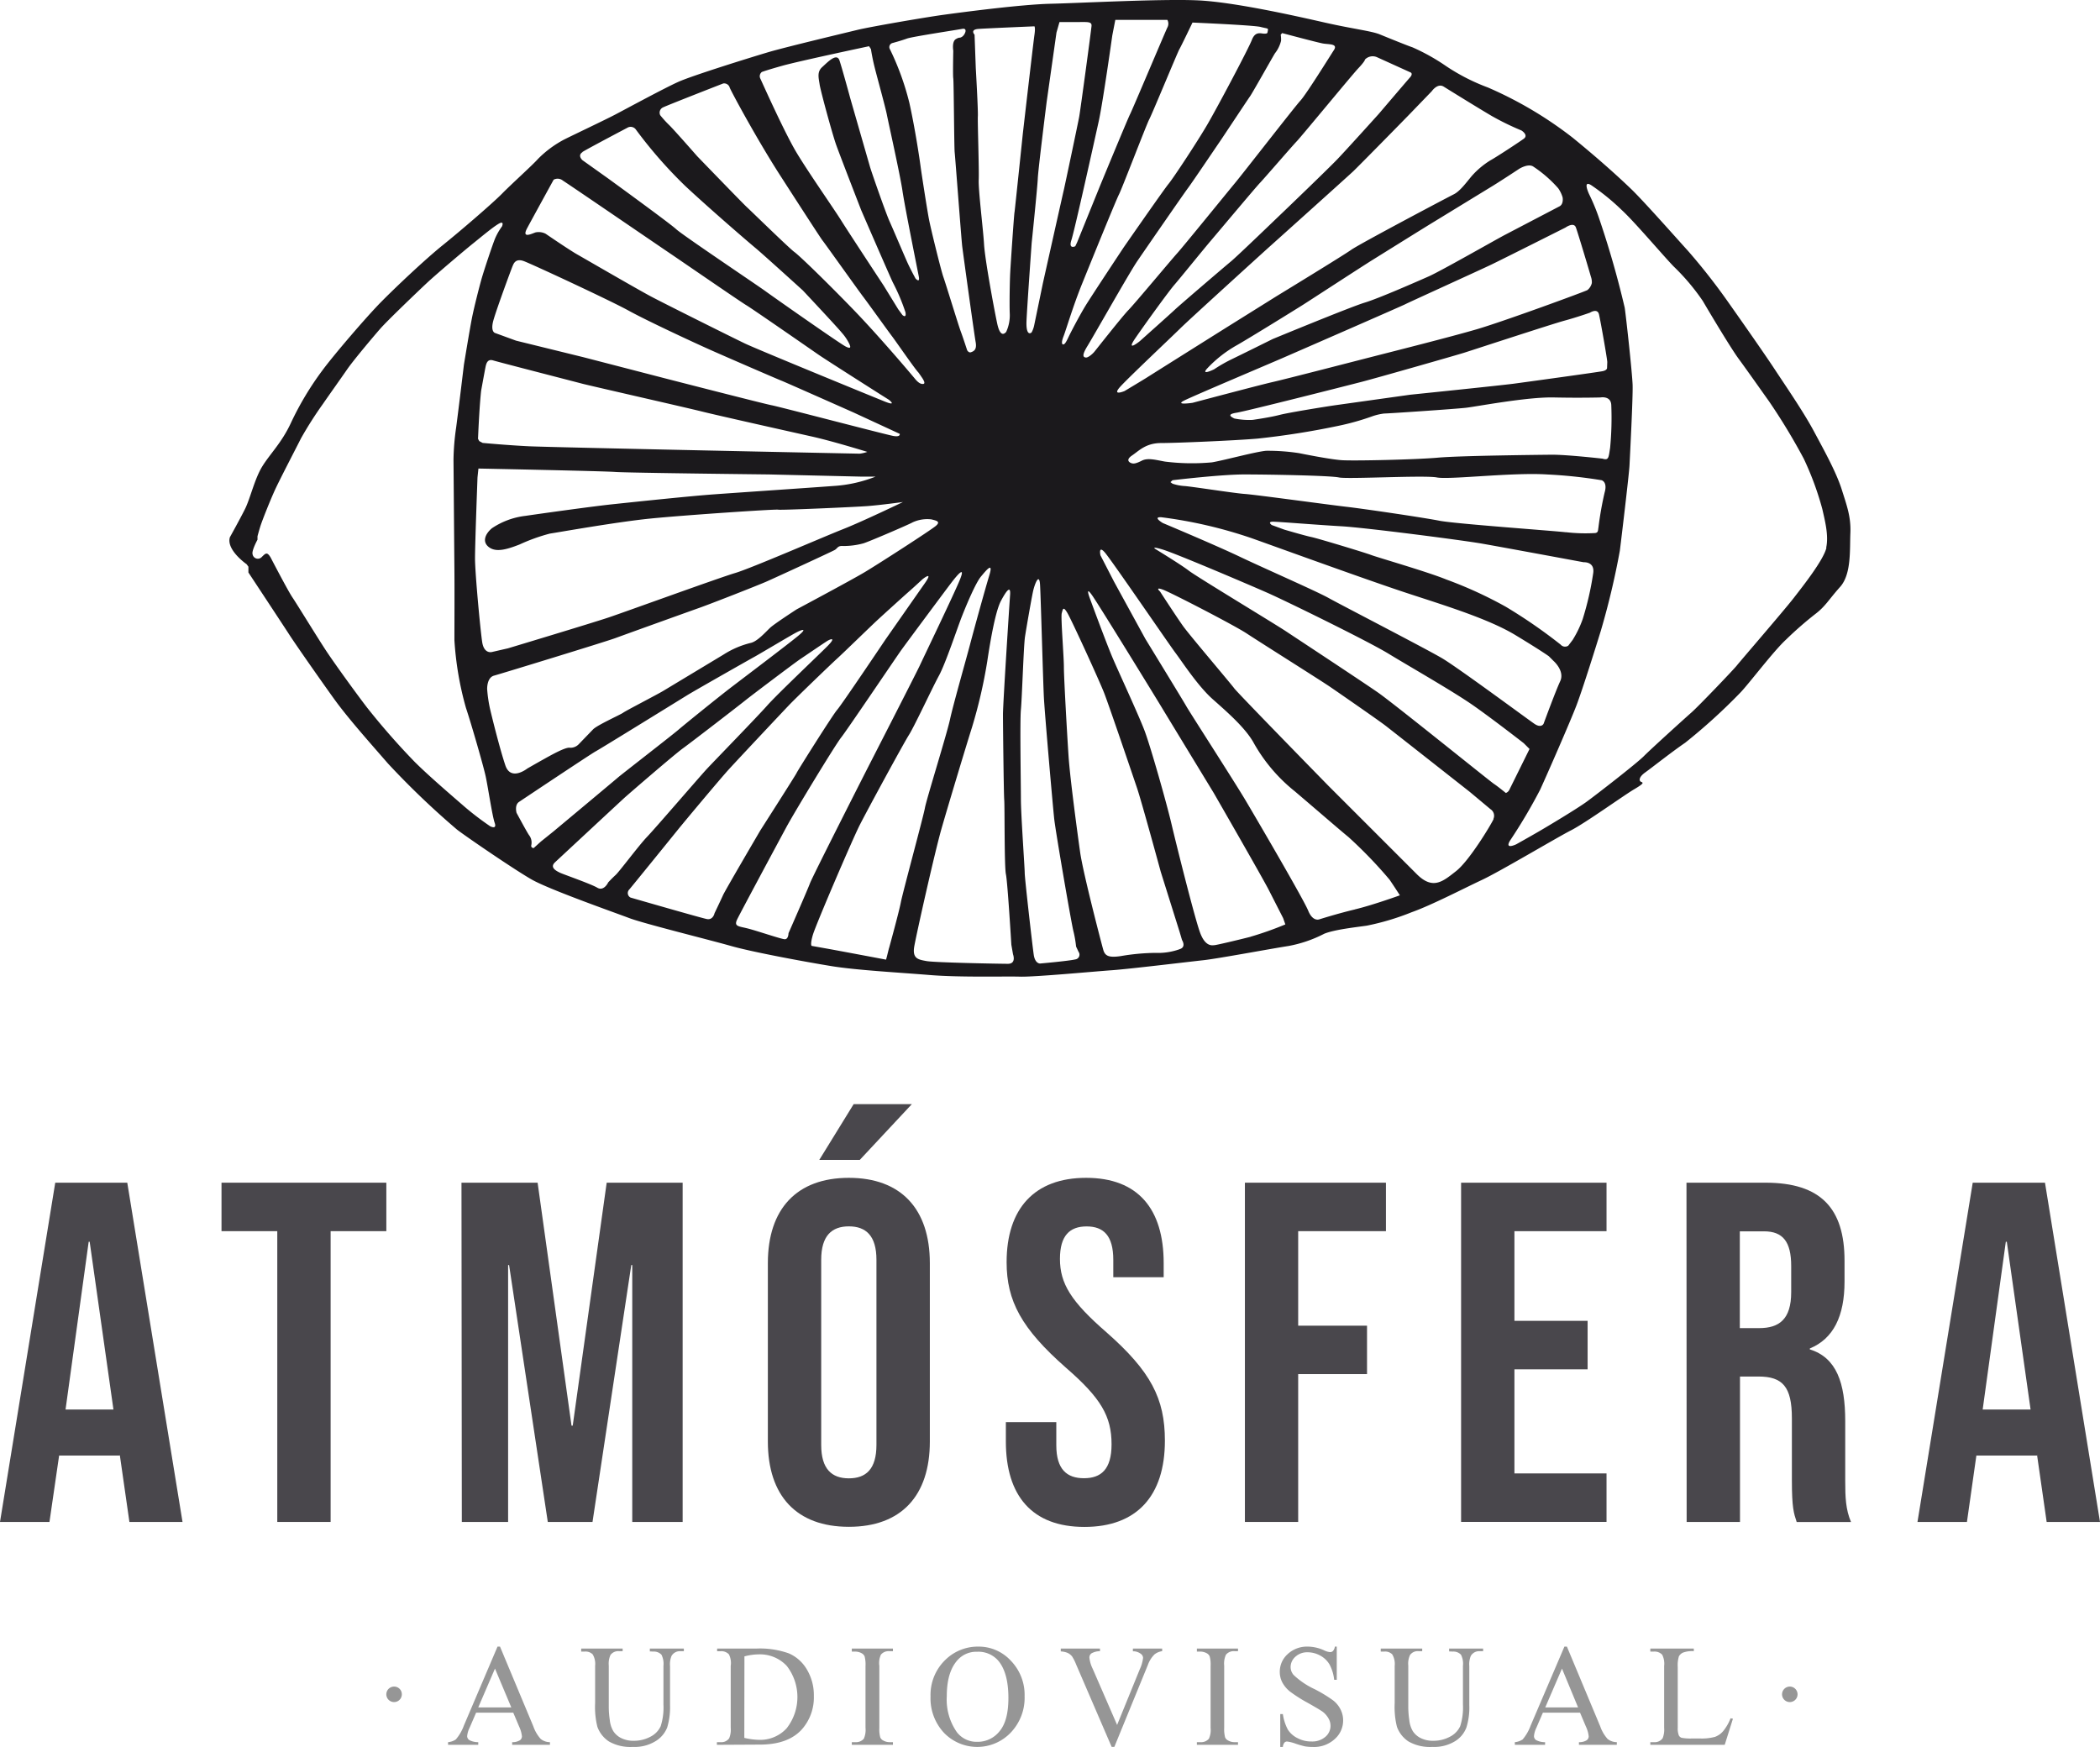 <?xml version="1.0" encoding="UTF-8"?> <svg xmlns="http://www.w3.org/2000/svg" viewBox="0 0 363 302.03"><defs><style>.cls-1{fill:#969696;}.cls-2{fill:#49474c;}.cls-3{fill:#1b191c;}</style></defs><title>atmosfera_audiovisual0</title><g id="Layer_2" data-name="Layer 2"><g id="Layer_1-2" data-name="Layer 1"><path class="cls-1" d="M88.72,296.08H82.3l-1.13,2.62a4.07,4.07,0,0,0-.42,1.44.83.83,0,0,0,.36.67,3.16,3.16,0,0,0,1.56.37v.46H77.45v-.46a2.83,2.83,0,0,0,1.34-.47,7.61,7.61,0,0,0,1.39-2.39L86,284.66h.43l5.77,13.81a6.35,6.35,0,0,0,1.27,2.16,2.59,2.59,0,0,0,1.59.55v.46H88.53v-.46a2.41,2.41,0,0,0,1.34-.33.84.84,0,0,0,.35-.68,5.19,5.19,0,0,0-.49-1.7Zm-.34-.91-2.82-6.71-2.89,6.71Z"></path><path class="cls-1" d="M112.33,285.49V285h5.88v.45h-.63a1.67,1.67,0,0,0-1.5.82,3.74,3.74,0,0,0-.26,1.76v6.74a12.22,12.22,0,0,1-.49,3.87,4.86,4.86,0,0,1-2,2.36,6.91,6.91,0,0,1-3.95,1,7.47,7.47,0,0,1-4.12-.94,5.12,5.12,0,0,1-2-2.54,14.15,14.15,0,0,1-.39-4.09V288a3.24,3.24,0,0,0-.42-2,1.75,1.75,0,0,0-1.37-.48h-.62V285h7.17v.45H107a1.67,1.67,0,0,0-1.47.65,3.65,3.65,0,0,0-.3,1.83v7.24a15.68,15.68,0,0,0,.18,2.21,4.56,4.56,0,0,0,.64,1.95,3.46,3.46,0,0,0,1.34,1.15,4.65,4.65,0,0,0,2.15.46,6,6,0,0,0,2.91-.71,3.85,3.85,0,0,0,1.76-1.82,10.64,10.64,0,0,0,.47-3.75V288a3.5,3.5,0,0,0-.34-1.94,1.81,1.81,0,0,0-1.42-.54Z"></path><path class="cls-1" d="M123.92,301.64v-.46h.62a1.65,1.65,0,0,0,1.5-.67,3.82,3.82,0,0,0,.27-1.81V288A3.38,3.38,0,0,0,126,286a1.78,1.78,0,0,0-1.42-.54h-.62V285h6.76a14.81,14.81,0,0,1,5.66.84,6.72,6.72,0,0,1,3.12,2.82,8.64,8.64,0,0,1,1.18,4.55,8.32,8.32,0,0,1-2.1,5.79q-2.37,2.59-7.2,2.6Zm4.74-1.2a12.28,12.28,0,0,0,2.6.34,6.2,6.2,0,0,0,4.72-2A8.78,8.78,0,0,0,136,288a6.33,6.33,0,0,0-4.81-2,10.18,10.18,0,0,0-2.51.35Z"></path><path class="cls-1" d="M154.35,301.18v.46h-7.11v-.46h.58a1.78,1.78,0,0,0,1.5-.6,3.8,3.8,0,0,0,.29-1.88V288a5.33,5.33,0,0,0-.16-1.66,1.14,1.14,0,0,0-.5-.53,2.4,2.4,0,0,0-1.13-.29h-.58V285h7.11v.45h-.6a1.75,1.75,0,0,0-1.48.6A3.51,3.51,0,0,0,152,288V298.7a5.33,5.33,0,0,0,.16,1.66,1.08,1.08,0,0,0,.51.53,2.23,2.23,0,0,0,1.12.29Z"></path><path class="cls-1" d="M169.14,284.66a7.54,7.54,0,0,1,5.6,2.45,8.48,8.48,0,0,1,2.37,6.13,8.7,8.7,0,0,1-2.39,6.28,8,8,0,0,1-11.53.06,8.72,8.72,0,0,1-2.34-6.3,8.41,8.41,0,0,1,2.7-6.46A8,8,0,0,1,169.14,284.66Zm-.23.89a4.36,4.36,0,0,0-3.57,1.65q-1.68,2.06-1.68,6a9.83,9.83,0,0,0,1.74,6.25,4.29,4.29,0,0,0,3.52,1.67,4.8,4.8,0,0,0,3.86-1.83q1.53-1.81,1.53-5.75,0-4.26-1.68-6.36A4.55,4.55,0,0,0,168.91,285.55Z"></path><path class="cls-1" d="M200.89,285v.45a2.69,2.69,0,0,0-1.33.56,4.89,4.89,0,0,0-1.15,1.84L192.62,302h-.46L186,287.71a7.62,7.62,0,0,0-.68-1.35,2.21,2.21,0,0,0-.75-.6,3.56,3.56,0,0,0-1.21-.27V285h6.78v.45a3,3,0,0,0-1.49.39.89.89,0,0,0-.34.72,5.59,5.59,0,0,0,.56,1.91l4.23,9.73,3.91-9.6a6.37,6.37,0,0,0,.58-2,.91.91,0,0,0-.36-.67,2.26,2.26,0,0,0-1.2-.46l-.2,0V285Z"></path><path class="cls-1" d="M214,301.18v.46h-7.11v-.46h.59a1.77,1.77,0,0,0,1.49-.6,3.68,3.68,0,0,0,.29-1.88V288a5.33,5.33,0,0,0-.16-1.66,1.14,1.14,0,0,0-.5-.53,2.37,2.37,0,0,0-1.12-.29h-.59V285H214v.45h-.6a1.75,1.75,0,0,0-1.48.6,3.62,3.62,0,0,0-.31,1.88V298.7a5.67,5.67,0,0,0,.16,1.66,1.1,1.1,0,0,0,.52.53,2.19,2.19,0,0,0,1.11.29Z"></path><path class="cls-1" d="M231.07,284.66v5.74h-.45a7.18,7.18,0,0,0-.79-2.63,4.13,4.13,0,0,0-1.62-1.56,4.52,4.52,0,0,0-2.18-.57,3,3,0,0,0-2.11.77,2.39,2.39,0,0,0-.83,1.77,2.07,2.07,0,0,0,.53,1.39,13.52,13.52,0,0,0,3.61,2.44,24.42,24.42,0,0,1,3.17,1.92,4.55,4.55,0,0,1,1.31,1.57,4.13,4.13,0,0,1,.46,1.9,4.27,4.27,0,0,1-1.46,3.25,5.29,5.29,0,0,1-3.77,1.36,8.23,8.23,0,0,1-1.35-.1,15.5,15.5,0,0,1-1.58-.45,6.93,6.93,0,0,0-1.51-.39.62.62,0,0,0-.48.19,1.43,1.43,0,0,0-.27.75h-.45v-5.69h.45a8.24,8.24,0,0,0,.86,2.68,4.11,4.11,0,0,0,1.65,1.47,5,5,0,0,0,2.43.59,3.45,3.45,0,0,0,2.42-.81,2.49,2.49,0,0,0,.88-1.91,2.58,2.58,0,0,0-.33-1.23,3.8,3.8,0,0,0-1-1.17q-.48-.36-2.61-1.56a25.1,25.1,0,0,1-3-1.9,5.1,5.1,0,0,1-1.36-1.57,3.88,3.88,0,0,1-.47-1.88,4.09,4.09,0,0,1,1.37-3.08,4.9,4.9,0,0,1,3.49-1.29,6.92,6.92,0,0,1,2.81.65,2.91,2.91,0,0,0,1,.3.69.69,0,0,0,.52-.19,1.42,1.42,0,0,0,.33-.76Z"></path><path class="cls-1" d="M250.49,285.49V285h5.88v.45h-.63a1.67,1.67,0,0,0-1.5.82,3.74,3.74,0,0,0-.26,1.76v6.74a11.63,11.63,0,0,1-.5,3.87,4.73,4.73,0,0,1-1.94,2.36,6.91,6.91,0,0,1-3.95,1,7.47,7.47,0,0,1-4.12-.94,5.12,5.12,0,0,1-2-2.54,14.15,14.15,0,0,1-.39-4.09V288a3.24,3.24,0,0,0-.42-2,1.74,1.74,0,0,0-1.37-.48h-.62V285h7.17v.45h-.63a1.64,1.64,0,0,0-1.47.65,3.51,3.51,0,0,0-.31,1.83v7.24a15.68,15.68,0,0,0,.18,2.21,4.56,4.56,0,0,0,.64,1.95,3.46,3.46,0,0,0,1.34,1.15,4.65,4.65,0,0,0,2.15.46,6,6,0,0,0,2.91-.71,3.85,3.85,0,0,0,1.76-1.82,10.64,10.64,0,0,0,.47-3.75V288a3.41,3.41,0,0,0-.34-1.94,1.8,1.8,0,0,0-1.42-.54Z"></path><path class="cls-1" d="M273.12,296.08H266.7l-1.13,2.62a4,4,0,0,0-.41,1.44.82.82,0,0,0,.35.67,3.18,3.18,0,0,0,1.57.37v.46h-5.23v-.46a2.93,2.93,0,0,0,1.35-.47,7.83,7.83,0,0,0,1.38-2.39l5.84-13.66h.43l5.77,13.81a6.35,6.35,0,0,0,1.27,2.16,2.59,2.59,0,0,0,1.59.55v.46h-6.55v-.46a2.41,2.41,0,0,0,1.34-.33.84.84,0,0,0,.35-.68,5.19,5.19,0,0,0-.49-1.7Zm-.34-.91L270,288.46l-2.89,6.71Z"></path><path class="cls-1" d="M299.14,297.05l.41.08-1.42,4.51H285.27v-.46h.63a1.67,1.67,0,0,0,1.5-.68,4,4,0,0,0,.26-1.81V288a3.41,3.41,0,0,0-.34-1.94,1.8,1.8,0,0,0-1.42-.54h-.63V285h7.52v.45a4.56,4.56,0,0,0-1.85.24,1.53,1.53,0,0,0-.73.65,5.35,5.35,0,0,0-.2,1.88v10.43a3.37,3.37,0,0,0,.2,1.39.89.89,0,0,0,.45.38,8.08,8.08,0,0,0,1.91.12h1.21a8.71,8.71,0,0,0,2.68-.28,3.43,3.43,0,0,0,1.41-1A8.12,8.12,0,0,0,299.14,297.05Z"></path><path class="cls-2" d="M9.55,204.46H22l9.55,58.65H22.37L20.7,251.47v.16H10.22L8.55,263.11H0Zm10.06,39.21-4.11-29h-.17l-4,29Z"></path><path class="cls-2" d="M47.93,212.84H38.29v-8.38H66.78v8.38H57.15v50.27H47.93Z"></path><path class="cls-2" d="M79.77,204.46H92.93l5.86,42H99l5.87-42H118v58.65h-8.71V218.7h-.17l-6.7,44.41H94.69L88,218.7h-.17v44.41h-8Z"></path><path class="cls-2" d="M132.73,249.2V218.37c0-9.39,5-14.75,14-14.75s14,5.36,14,14.75V249.2c0,9.39-4.95,14.75-14,14.75S132.73,258.59,132.73,249.2Zm14.83-58.32h10.06l-9,9.64h-7Zm3.94,58.91v-32c0-4.19-1.84-5.78-4.77-5.78s-4.78,1.59-4.78,5.78v32c0,4.19,1.84,5.78,4.78,5.78S151.5,254,151.5,249.79Z"></path><path class="cls-2" d="M173.87,249.2v-3.35h8.72v4c0,4.19,1.84,5.7,4.78,5.7s4.77-1.51,4.77-5.86c0-4.86-1.84-8-7.88-13.24C176.56,229.68,174,224.9,174,218.2c0-9.22,4.78-14.58,13.74-14.58s13.41,5.36,13.41,14.75v2.43h-8.71v-3c0-4.19-1.68-5.78-4.61-5.78s-4.61,1.59-4.61,5.61c0,4.28,1.93,7.38,8,12.66,7.71,6.78,10.14,11.48,10.14,18.77,0,9.55-4.86,14.91-13.91,14.91S173.87,258.59,173.87,249.2Z"></path><path class="cls-2" d="M215.19,204.46h24.38v8.38H224.4v16.34h11.9v8.37H224.4v25.56h-9.21Z"></path><path class="cls-2" d="M252.56,204.46H277.7v8.38H261.78v15.5h12.65v8.38H261.78v18H277.7v8.38H252.56Z"></path><path class="cls-2" d="M291.52,204.46h13.66c9.56,0,13.66,4.44,13.66,13.49v3.6c0,6-1.93,9.89-6,11.57v.16c4.61,1.43,6.12,5.78,6.12,12.4V256c0,2.85.08,4.94,1,7.12h-9.39c-.5-1.51-.83-2.43-.83-7.2V245.18c0-5.45-1.6-7.21-5.78-7.21h-3.19v25.14h-9.22Zm12.57,25.14c3.44,0,5.53-1.51,5.53-6.21v-4.52c0-4.19-1.42-6-4.69-6h-4.19V229.6Z"></path><path class="cls-2" d="M341,204.46h12.49L363,263.11h-9.22l-1.67-11.64v.16H341.63L340,263.11h-8.55ZM351,243.67l-4.11-29h-.17l-4,29Z"></path><path class="cls-1" d="M69.46,292.91a1.34,1.34,0,1,1-1.33-1.34A1.33,1.33,0,0,1,69.46,292.91Z"></path><path class="cls-1" d="M310.72,292.91a1.34,1.34,0,1,1-1.34-1.34A1.34,1.34,0,0,1,310.72,292.91Z"></path><path class="cls-3" d="M318.29,84.41c-1-3-3-6.6-4.78-9.92s-4.94-7.91-6.76-10.68-6.24-9.06-8.14-11.75a107.49,107.49,0,0,0-6.8-8.66c-1.82-2-7.67-8.62-9.84-10.71s-5.5-5.11-10.09-8.86a67.39,67.39,0,0,0-14.67-8.7,34.68,34.68,0,0,1-7.27-3.72,35,35,0,0,0-5.81-3.24c-.75-.24-4.15-1.62-5.61-2.22S233.85,5,229,3.9,213.3.34,207,.06s-20.48.48-25.42.59-15,1.43-18.43,1.9-12.82,2.1-14.91,2.61-12.54,3-15.5,3.88-13,4-15.46,5.1-9.18,4.75-11,5.7-7,3.4-8.74,4.27A18.51,18.51,0,0,0,93,27.47c-.87,1-4.55,4.31-6.21,6s-7.15,6.41-10.24,8.9-8.1,7.23-10.64,9.8S57.73,61.32,55.75,64a52.36,52.36,0,0,0-5.49,9.17c-1.59,3.4-3.56,5.26-4.91,7.44s-2.09,5.57-3,7.39-2.61,4.87-2.61,4.87c-.68,2.2,2.89,4.67,2.89,4.67l.31.43v1s6,9.09,7.07,10.75,5.38,7.83,7.75,11.12,6.1,7.47,9.3,11.15A141.65,141.65,0,0,0,79,143.42c1.58,1.22,9.85,6.88,12.89,8.62s14.39,5.73,16.89,6.68,13.84,3.75,17.59,4.82,13,2.77,17.36,3.48,11.79,1.11,17,1.54,13.09.2,15.58.28,13-.91,15.89-1.11S205.5,166.27,208,166s11.74-2,14.67-2.45a22.13,22.13,0,0,0,6.24-2.13c1.74-.71,5.34-1.11,7.32-1.39a43.24,43.24,0,0,0,7.79-2.33c3.44-1.22,9-4.11,12.14-5.58s12.92-7.31,15.41-8.58,9.06-6,10.87-7.07,1.62-1.15,1.23-1.31-.4-.83.71-1.62,4.55-3.52,6.92-5.14a99.85,99.85,0,0,0,9.57-8.7c1.54-1.62,5.65-7.08,7.83-9.1a62.53,62.53,0,0,1,5.06-4.43c1.78-1.34,2.33-2.49,4.31-4.7s1.66-6.45,1.78-9.3S319.24,87.42,318.29,84.41ZM272.41,39.34c.37,1,2.38,7.73,2.59,8.5a2.73,2.73,0,0,1,.16,1.09,2.19,2.19,0,0,1-.77,1.22c-.54.3-14.58,5.45-19.18,6.79s-14.28,3.78-17.6,4.63-15.5,4-17.6,4.47-13.88,3.6-13.88,3.6-3.23.48-1.37-.43,14.61-6.3,17-7.34,20.64-9,21.16-9.28,12.85-5.88,14.83-6.83,12.85-6.42,12.85-6.42S272.05,38.3,272.41,39.34Zm-2.64,72.1a89.57,89.57,0,0,0-9.47-6.54A71.57,71.57,0,0,0,250,100.18c-3.19-1.31-11.87-3.81-13-4.24s-9.28-2.89-10.32-3.1S222,91.56,222,91.56l-2.16-.79s-.88-.61.3-.58,7.56.55,11.73.79,20.92,2.41,24.3,3,16.93,3.1,16.93,3.1l.66.12s2-.15,1.62,2a51.79,51.79,0,0,1-1.8,7.83,18.48,18.48,0,0,1-1.73,3.59l-.76,1A1,1,0,0,1,269.77,111.44Zm-.08,6.33c-.83,1.79-2.87,7.35-2.87,7.35s-.39.83-1.6,0S252,115.41,249.3,113.81s-17.45-9.21-19.62-10.42-11.25-5.18-15.4-7.16S201,90.42,201,90.42s-1.85-1.09-.25-1a78.76,78.76,0,0,1,15.66,3.64c6.64,2.37,20.52,7.42,27.16,9.59s13.87,4.41,18.41,7.16,5.75,3.64,5.75,3.64l.83.83S270.52,116,269.69,117.77Zm1-25.75c-2-.25-19.15-1.46-21.89-2s-13.1-2.07-16.08-2.41-15.77-2.1-17.57-2.22-9.5-1.34-10.47-1.37a8.12,8.12,0,0,1-2-.4l-.36-.27.36-.33s8.33-1,12.4-1,14.85.19,16.36.52,14.76-.42,16.94,0,13-.9,19-.52a82.38,82.38,0,0,1,9.47,1s1.06.27.52,2.13a57.92,57.92,0,0,0-1.07,6.06c-.09.45,0,.85-.55.94A28.91,28.91,0,0,1,270.65,92ZM277,79.29s-6.22-.71-8.88-.68-15.84.17-19.59.51-14.42.57-16.54.44-7.43-1.22-7.43-1.22a35.19,35.19,0,0,0-5.71-.41c-1.86.17-7.19,1.63-9.35,2a37.63,37.63,0,0,1-8.11-.13c-1.42-.24-2.94-.71-4-.17s-1.42.54-1.72.47-1.25-.5,0-1.35,2.4-2.16,5.07-2.16,13-.44,16.68-.77a139,139,0,0,0,13.91-2.2A43.31,43.31,0,0,0,237.12,72a9.61,9.61,0,0,1,2.13-.51c.67,0,12.29-.78,14.18-1s10.54-1.88,15.16-1.78,8.07,0,8.07,0,1.8-.34,1.86,1.32a54,54,0,0,1-.2,7.39C278.05,79.15,278.08,79.62,277,79.29Zm.79-15.65s0,.36-.73.52-13,1.85-15.31,2.16-18,1.92-18,1.92L231.19,70c-1.56.21-8.41,1.31-10.05,1.74s-4.63.85-4.63.85a12.93,12.93,0,0,1-3.14-.24c-.63-.31-1.34-.73.37-1S232.8,66.68,235.42,66s16.2-4.56,17.6-5,15.31-5,17.42-5.57,4.38-1.37,4.38-1.37,1.31-.86,1.58.3,1.43,7.71,1.43,8.25ZM265,28.77a21.52,21.52,0,0,1,4.35,3.78,5.38,5.38,0,0,1,.76,1.58s.21,1.13-.52,1.53l-9.56,5c-1.61.85-11,6.21-13.06,7.12s-8.65,3.81-11.08,4.54S220,58.61,220,58.61s-5.91,2.93-7.31,3.6a25.53,25.53,0,0,0-2.83,1.64s-2.37,1.16-1.19-.15a21.39,21.39,0,0,1,5.18-4.05c2.29-1.31,10.35-6.3,11.45-7S235.54,46,237.15,45s8.74-5.45,10.63-6.6l10.32-6.31c1.62-1,4.48-2.89,4.48-2.89S264.1,28.23,265,28.77Zm-17.51-13s1-1.46,2.07-.79,6,3.72,8.28,5.06A46.63,46.63,0,0,0,263,22.56s1.27.79.39,1.43-4.93,3.29-5.75,3.72a14.25,14.25,0,0,0-3.23,2.71c-.85,1-2,2.62-3.11,3.17s-16.35,8.61-17.72,9.59-12.88,8-12.88,8l-8.74,5.46s-13.18,8.28-13.64,8.58-3.93,2.38-3.93,2.38-2.37,1-.67-.83,8.71-8.43,10.3-10,14.95-13.7,15.37-14.07S233,30.48,233.9,29.63s9.22-9.32,10-10.14Zm-11.57-5.45a1.85,1.85,0,0,1,2.13-.42l5.84,2.65s.37.24-.15.82-5.42,6.33-5.42,6.33-5.54,6.15-7.15,7.83-9.05,8.83-9.59,9.34-7.71,7.43-8.83,8.35-8.93,7.61-9.63,8.28S197,59,197,59s-2.49,2-.76-.52S202,50.39,203,49.24s4.84-5.91,6.37-7.71,7.7-9.16,8.43-9.92,5.57-6.37,6.36-7.19,9.56-11.48,10.63-12.61S235.94,10.35,235.94,10.35ZM221.38,6l.25-.28s6.06,1.62,7.06,1.8,2.62,0,1.89,1.13-4.78,7.64-5.79,8.74-9.89,12.54-11.26,14.19-9.05,11.11-10.05,12.21-7.31,8.67-8.41,9.8-5.57,6.82-5.9,7.22-1.1,1.06-1.49,1-.77-.27.3-2,7.22-12.63,8.59-14.64,8-11.61,8.77-12.64,4.9-7.16,5.48-8,4.87-7.34,5.26-7.88,3.78-6.58,4.3-7.43a5.63,5.63,0,0,0,1.06-2.17A5,5,0,0,0,221.38,6ZM206.13,3.9s10.59.45,11.78.76,1.34.18,1.25.61,0,.55-.61.55-1.55-.49-2.16,1.09-6,11.72-7.71,14.65-5.81,9.16-6.69,10.23-7.77,11-7.77,11-5.57,8.4-6.61,10.11-2.55,4.6-2.92,5.39-.61,1.19-.85,1.25-.46-.22,0-1.4S185.45,53,187.07,49s5.84-14.4,6.36-15.4,4.75-12.09,5.24-13S203.57,9,203.87,8.5,206.13,3.9,206.13,3.9ZM192.27,6.12l.52-2.68h9a1.37,1.37,0,0,1,0,1.31c-.36.73-6.06,14.25-6.45,15S190.2,32,190.2,32l-4,9.87-.33.7s-1.22.61-.67-1.07,4-17.26,4.72-20.52S192.27,6.12,192.27,6.12ZM180.92,17.63l1.7-12,.52-1.82s1.92,0,3.38,0,2.22-.09,2.16.67S186.76,19,186.55,20.16,184,32.4,183.87,32.92s-3.59,16-3.59,16l-1.5,7.25a4.46,4.46,0,0,1-.45,1.28c-.25.27-1,.51-.89-2s.89-13.43.89-13.43,1-9.65,1.06-11.17S180.92,17.63,180.92,17.63ZM154.3,7.43s1.59-.43,2.47-.76,8.56-1.49,9.56-1.68.49,1,0,1.34-.37,0-1.1.43-.45,2-.45,2-.09,4.35,0,4.78.15,12,.24,12.76,1.16,15.1,1.31,16.32,2.07,15.16,2.32,16.53-.4,1.59-.8,1.74-.67-.34-.67-.34-.73-2.25-1.12-3.29-2.62-8.34-3-9.4-2.16-8.26-2.49-10-1.28-7.86-1.44-9.08-.94-6.51-1.94-11a46.44,46.44,0,0,0-3.35-9.25A.73.73,0,0,1,154.3,7.43Zm-22.56,5s.63-.26,3.48-1.06,15-3.38,15-3.38l.33.5s.2,1.42.66,3.24,1.86,6.89,2.09,8.09S155.59,30.2,156,33s2.58,13.55,2.82,14.8-.57.34-.57.34-.76-1.4-1.26-2.46-2.58-6-3.21-7.38-3.15-8.58-3.41-9.51L147,17.08s-1.42-5.23-1.89-6.63-2.09.34-3,1.16-.6,1.86-.43,3,2.19,8.55,2.85,10.41,4.34,11.33,4.34,11.33,5.2,12,5.5,12.55A34.19,34.19,0,0,1,156.52,54c.19,1.12-.53.46-.53.46l-.73-1-2.52-4.1s-6.09-9.25-7.35-11.27-5.6-8.21-7.69-11.69-5.89-12-6.26-12.79A.92.92,0,0,1,131.74,12.41ZM114.6,18.57c.79-.39,10.41-4.14,10.41-4.14a1,1,0,0,1,1.13.73c.39.92,4.75,9,8.74,15.2s7.18,11.11,7.31,11.23,6.27,8.74,7,9.69,4.35,6,5,6.85,4,5.72,4.57,6.27c0,0,.67.94.79,1.16s.46.79,0,.82-.91-.31-1.4-.91-6.15-7.31-10.69-12-9.25-9.26-10.14-9.9-7.61-7.21-8.22-7.76-8.58-8.8-8.58-8.8-4.08-4.66-4.91-5.45a17.79,17.79,0,0,1-1.49-1.65A1,1,0,0,1,114.6,18.57ZM82.7,81s21.52.43,23.67.59,26.52.43,26.52.43l16.14.38h2.31a23.7,23.7,0,0,1-7.2,1.61c-4.31.32-16.31,1.13-20.71,1.45s-14.1,1.35-17.6,1.72-12.42,1.62-15,2a13.09,13.09,0,0,0-5.81,2.15c-1.18,1-1.72,2.37-.48,3.28s3.06.38,5.27-.48a31.66,31.66,0,0,1,5.22-1.88c1.18-.17,11.45-2,17.26-2.59S134,88,134.51,88.11s13.18-.45,15.43-.62,6.14-.7,6.14-.7-7.05,3.39-10.33,4.68-15.92,6.78-18.67,7.59-19,6.72-21.89,7.69-17.38,5.33-17.38,5.33l-2.79.64s-1.35.38-1.67-1.72-1.24-11.94-1.24-14.47.43-14,.43-14Zm-.07-5.13s.21-5.42.54-8.34c0,0,.61-3.35.74-4s.33-1.53,1.34-1.22,14,3.65,15.31,4,18,4.14,20.8,4.84,15.34,3.5,19,4.32,9.56,2.65,9.56,2.65a6.27,6.27,0,0,1-1.31.31c-.4,0-53.44-1.1-57.18-1.28s-8-.58-8-.58l-.58-.31Zm18.05-49.6c.92-.58,7.74-4.17,7.74-4.17a1.11,1.11,0,0,1,1.52.33,78.27,78.27,0,0,0,8.53,9.74c4.29,4,10.93,9.72,12.14,10.72s8.16,7.31,8.16,7.31,5.94,6.33,6.73,7.31a8.39,8.39,0,0,1,1.34,2c.13.33.4.94-.67.39s-12.51-8.58-13.85-9.56-14.4-9.74-15.44-10.72-11.75-8.76-11.75-8.76l-4.45-3.17S99.77,26.89,100.68,26.31ZM91.13,39.43c1-1.86,4.57-8.36,4.57-8.36a1.43,1.43,0,0,1,1.61.16c1,.62,16.82,11.44,18.44,12.53s12.31,8.45,13.25,9,11.09,7.59,12.43,8.52,10.79,6.93,10.79,6.93l1.43.9s1.55,1.22-.78.28-22-9-24.09-10-13.87-6.87-16.26-8.14S101.23,44.81,99.8,44s-5.5-3.6-5.5-3.6a2.65,2.65,0,0,0-1.74-.22C91.84,40.43,90.13,41.3,91.13,39.43Zm-.56,5.72c1.49.56,15,6.84,18.09,8.55s11.19,5.48,14.18,6.81,11.63,5.07,12.28,5.32,12.4,5.47,12.4,5.47l8,3.7s.19.59-1.08.37-19.72-5.06-21.05-5.31-18.16-4.58-18.16-4.58l-14.36-3.72L89.2,58.89l-3.64-1.33s-.81-.22-.28-2.15,3.17-9.07,3.33-9.42S89.08,44.59,90.57,45.15Zm-5.84,97.69a50.68,50.68,0,0,1-4.36-3.32c-2.07-1.8-6.27-5.39-8.71-7.83a124,124,0,0,1-8.22-9.38c-1.82-2.37-5.6-7.58-7.12-9.89s-5-8-5.79-9.17-3.76-6.89-3.76-6.89c-.61-1-.85-.73-1.53-.06a.92.92,0,0,1-1.58-.49c-.19-.61.85-2.51.85-2.51l0-.58S44.69,92,45,91s1.68-4.44,2.5-6.24,3.8-7.52,4.54-9a66,66,0,0,1,3.83-6c.73-1.07,3.05-4.33,4.14-5.91s4.48-5.6,5.7-7,6.48-6.43,8.07-7.92,6.48-5.63,8-6.85,3.32-2.74,4.39-3.38.61.43.61.43a10.63,10.63,0,0,0-1.16,2c-.43,1-2,5.72-2.4,7.15S82,52.92,81.62,54.78s-1.43,8.28-1.43,8.28-.85,7.12-1.34,10.84a42.42,42.42,0,0,0-.46,5.54s.13,15.74.16,19.24,0,9.17,0,12a55.14,55.14,0,0,0,2,11.72c.76,2.23,3,9.93,3.41,11.85s1.12,6.76,1.55,8S84.73,142.84,84.73,142.84Zm2.62-10.54c-.95-2.83-2.23-8-2.62-9.65a23.24,23.24,0,0,1-.52-3.5s-.09-2,1.19-2.35,19.3-5.87,20.95-6.48,12.57-4.54,14.55-5.24,10.08-3.87,11.66-4.57,11.3-5.17,11.76-5.45.48-.73,1.37-.67a12.94,12.94,0,0,0,3.56-.46c.91-.27,7.79-3.22,8.49-3.62a6,6,0,0,1,3.26-.52c.88.22,1.65.37.76,1.13s-9.92,6.58-12.3,8-11.75,6.42-11.75,6.42-3.81,2.47-4.57,3.17-2.25,2.44-3.44,2.65a15.62,15.62,0,0,0-4.63,2l-10.41,6.27c-1,.61-6.49,3.44-6.94,3.78s-4.48,2.13-5.21,2.89l-2.5,2.59a2,2,0,0,1-1.49.58c-.73-.16-3.26,1.27-4.57,2s-2.8,1.59-2.8,1.59S88.29,135.13,87.35,132.3Zm4.9,14.31s-.55,0-.4-.56a2.08,2.08,0,0,0-.39-1.66c-.31-.4-2.17-3.87-2.17-3.87s-.39-1.34.43-1.89,12.49-8.34,13.25-8.74,14.55-8.92,15.83-9.71,10.78-6.18,11.57-6.61,5.79-3.41,7-4.08,2.29-1,.71.34-9.93,7.64-11.91,9.16-7.8,6.22-8.89,7.16-9.93,7.79-10.45,8.25-11.14,9.32-11.14,9.32l-2.19,1.76Zm12.85,6s-.73,1.52-1.86.85-5.88-2.31-6.45-2.59-1.83-.88-.86-1.79,11.33-10.54,12-11.15,8.59-7.46,10.14-8.58,9.8-7.49,10.75-8.26,8.52-6.48,9.47-7.12,4.17-2.83,4.72-3.17,1.61-.7,0,.92S134.36,120,132.59,122s-9.25,9.68-10.47,11-8.83,10.17-10.26,11.66-4.78,6-5.45,6.61S105.1,152.58,105.1,152.58ZM125,154.71c-.42.94-1.49,3.17-1.49,3.17s-.24,1.22-1.34,1S109,155.17,109,155.17a.87.87,0,0,1-.22-1.4c.73-.86,7.46-9.17,8.47-10.42s7.18-8.64,8.74-10.35,9.16-9.8,10.41-11.11,7.46-7.28,8.34-8.07,5.7-5.48,6.82-6.52,4.94-4.5,5.61-5.08,2.31-2.1,2.31-2.1,2-1.59.37.73-6.79,9.71-6.79,9.71-7.59,11.3-8.35,12.15-7,10.78-7,10.9-6.27,9.93-6.27,9.93S125.44,153.77,125,154.71Zm11.3,6.6s0,1.11-.68,1.06-4.84-1.48-6.41-1.87-2.38-.33-1.78-1.57,7.05-13.25,8.49-15.92,8.45-14.22,9.47-15.5,9.51-13.88,10.4-15.12,7.26-9.81,8.58-11.55,2.46-2.93,1.61-.76-6.41,13.72-7,15S149.86,133,149.86,133s-9.39,18.47-9.85,19.7S136.31,161.31,136.31,161.31Zm17.37,2.59-.38,1.53-.13.47s-8.32-1.57-10.23-1.91l-2.63-.47s-.3-.17.21-1.91,6.83-16.48,8.11-19,7.51-14,8.49-15.55,4-8.06,5.18-10.23,3.18-8.24,4-10.32,2.38-5.77,3.27-6.83,2.21-2.72,1.45-.22-2.68,9.47-3.36,12.06-2.89,10.32-3.44,12.87-4.07,13.8-4.33,15.28-3.85,14.66-4.17,16.35S153.68,163.9,153.68,163.9Zm20.59,2.72c-1.44,0-12.69-.21-14.09-.47s-2.51-.38-2.13-2.55,3.53-16.22,4.68-20.25,4.45-14.95,5.3-17.62a86.26,86.26,0,0,0,2.64-11.43c.59-3.94,1.44-8.7,2.37-10.44s1.7-2.76,1.57-1-1.23,18.85-1.23,20.64.13,13.75.22,14.82,0,11.5.29,12.82.94,12.19.94,12.19l.29,1.65S175.72,166.58,174.27,166.62Zm1.1-129.93c-.15,1.34-.64,8.68-.73,10.29s-.15,5.54-.09,7.13a6.87,6.87,0,0,1-.61,3.26c-.18.21-1,1.15-1.55-1.41s-2.13-11.14-2.28-13.73-1-9.36-.92-11.14-.21-10-.15-11-.36-8.35-.36-8.35L168.46,6s-.85-.89.67-1,9.68-.45,9.68-.45.19.21,0,1.49-2,17-2,17S175.53,35.35,175.37,36.69Zm10.51,129.17c-1.18.28-6.09.71-6.09.71s-.86.05-1.09-1.51-1.56-13.23-1.56-14.13-.66-10.15-.66-12.75-.19-13.56,0-15.5.47-11.05.71-12.61,1.08-6.38,1.37-7.75,1.1-3.4,1.23-1.23.52,16.68.66,19.42,1.55,18.91,1.79,21.08,2.93,17.85,3.31,19.36a19.48,19.48,0,0,1,.47,2.69l.42.9A.83.83,0,0,1,185.88,165.86Zm18-1.75a11.08,11.08,0,0,1-4.16.62,37.73,37.73,0,0,0-6,.56c-2,.29-2.69,0-3-1.08s-3.5-13.32-4-16.87-1.75-12.85-2-16.58-.81-13.61-.81-15.45-.56-8.64-.37-9.3.23-1.33,1,0,5.48,11.61,6.33,13.79,4.86,14,5.67,16.39,4.11,14.51,4.11,14.51l3.26,10.39.42,1.42S205.15,163.78,203.83,164.11Zm12.33-2.17c-2.22.57-6,1.46-6.29,1.46s-1.51.38-2.45-2.12-4.2-15.59-5-19-3.59-13.27-4.63-16-4.29-9.73-5.43-12.37-4-10.44-4-10.44-.94-2.46.43-.48,11.14,17.91,11.85,19.09,9.12,15,9.12,15,8.46,14.69,9.54,16.82l2.46,4.82.38,1.09A57.55,57.55,0,0,1,216.16,161.94Zm18.05-4.73c-3,.71-6.22,1.73-6.22,1.73s-1.11.44-1.9-1.51-9-16-10.92-19.22-9.68-15.27-10.12-16.07-7.1-11.68-7.1-11.68l-5.42-9.9L190.22,96s-.4-1.82.76-.49,11.1,15.89,12.21,17.36,3.86,5.72,6.43,8,5.69,5,7.11,7.59a28.54,28.54,0,0,0,7.1,8.35c3.81,3.24,7.9,6.79,9.27,7.9a77,77,0,0,1,7.1,7.37c.76,1.11,1.78,2.7,1.78,2.7S237.22,156.5,234.21,157.21Zm23.93-15.62c-.49,1.06-4.22,7.23-6.48,9s-4,3.33-6.8.53l-15.27-15.27S213.92,119.79,213.35,119s-7.72-9.19-8.83-10.74-4-6-4-6-1-.89.53-.31,12.34,6.17,14.43,7.55,12.87,8.17,14.42,9.23,8.43,5.82,9.63,6.75,14.52,11.41,14.52,11.41l3.59,3A1.34,1.34,0,0,1,258.14,141.59Zm2.13-4.49s-1.47-1.2-2.09-1.6-17.26-13.85-20-15.76-14-9.32-15.94-10.61-15.54-9.5-16.78-10.47S199.86,95,199.86,95s-1.24-.71,1.11,0,15.05,6.13,18.15,7.5S236.43,110.82,240,113s11.27,6.57,14.73,9,8.66,6.48,8.66,6.48l1,1-3.46,7A1.13,1.13,0,0,1,260.27,137.1Zm55.4-42.42c-.47,2.1-4.07,6.66-5.71,8.77s-9.24,10.91-9.77,11.59-6.57,7-7.85,8.13-7,6.31-8.24,7.56-8.14,6.6-9.85,7.85-6.78,4.28-8.31,5.17-3.89,2.21-3.89,2.21-2.07,1-1.07-.64a92.58,92.58,0,0,0,5.21-8.81c1.43-3.14,5.17-11.7,6.24-14.48s3.5-10.56,4.25-13A134,134,0,0,0,280,95.21c.39-3.1,1.6-13.34,1.67-14.73s.61-11.84.54-13.91-1.07-11.27-1.36-13.34a162.13,162.13,0,0,0-4.53-15.76,35.07,35.07,0,0,0-1.64-3.92s-1.21-2.57.43-1.5a39.22,39.22,0,0,1,5.24,4.28c2.18,2,7.06,7.77,8.92,9.7a37.72,37.72,0,0,1,5.07,6c1.17,2,4.85,8.17,6.2,10s4.1,5.74,5.25,7.35a106,106,0,0,1,6,9.91A51.83,51.83,0,0,1,315,88C315.45,90,316.13,92.57,315.67,94.68Z"></path></g></g></svg> 